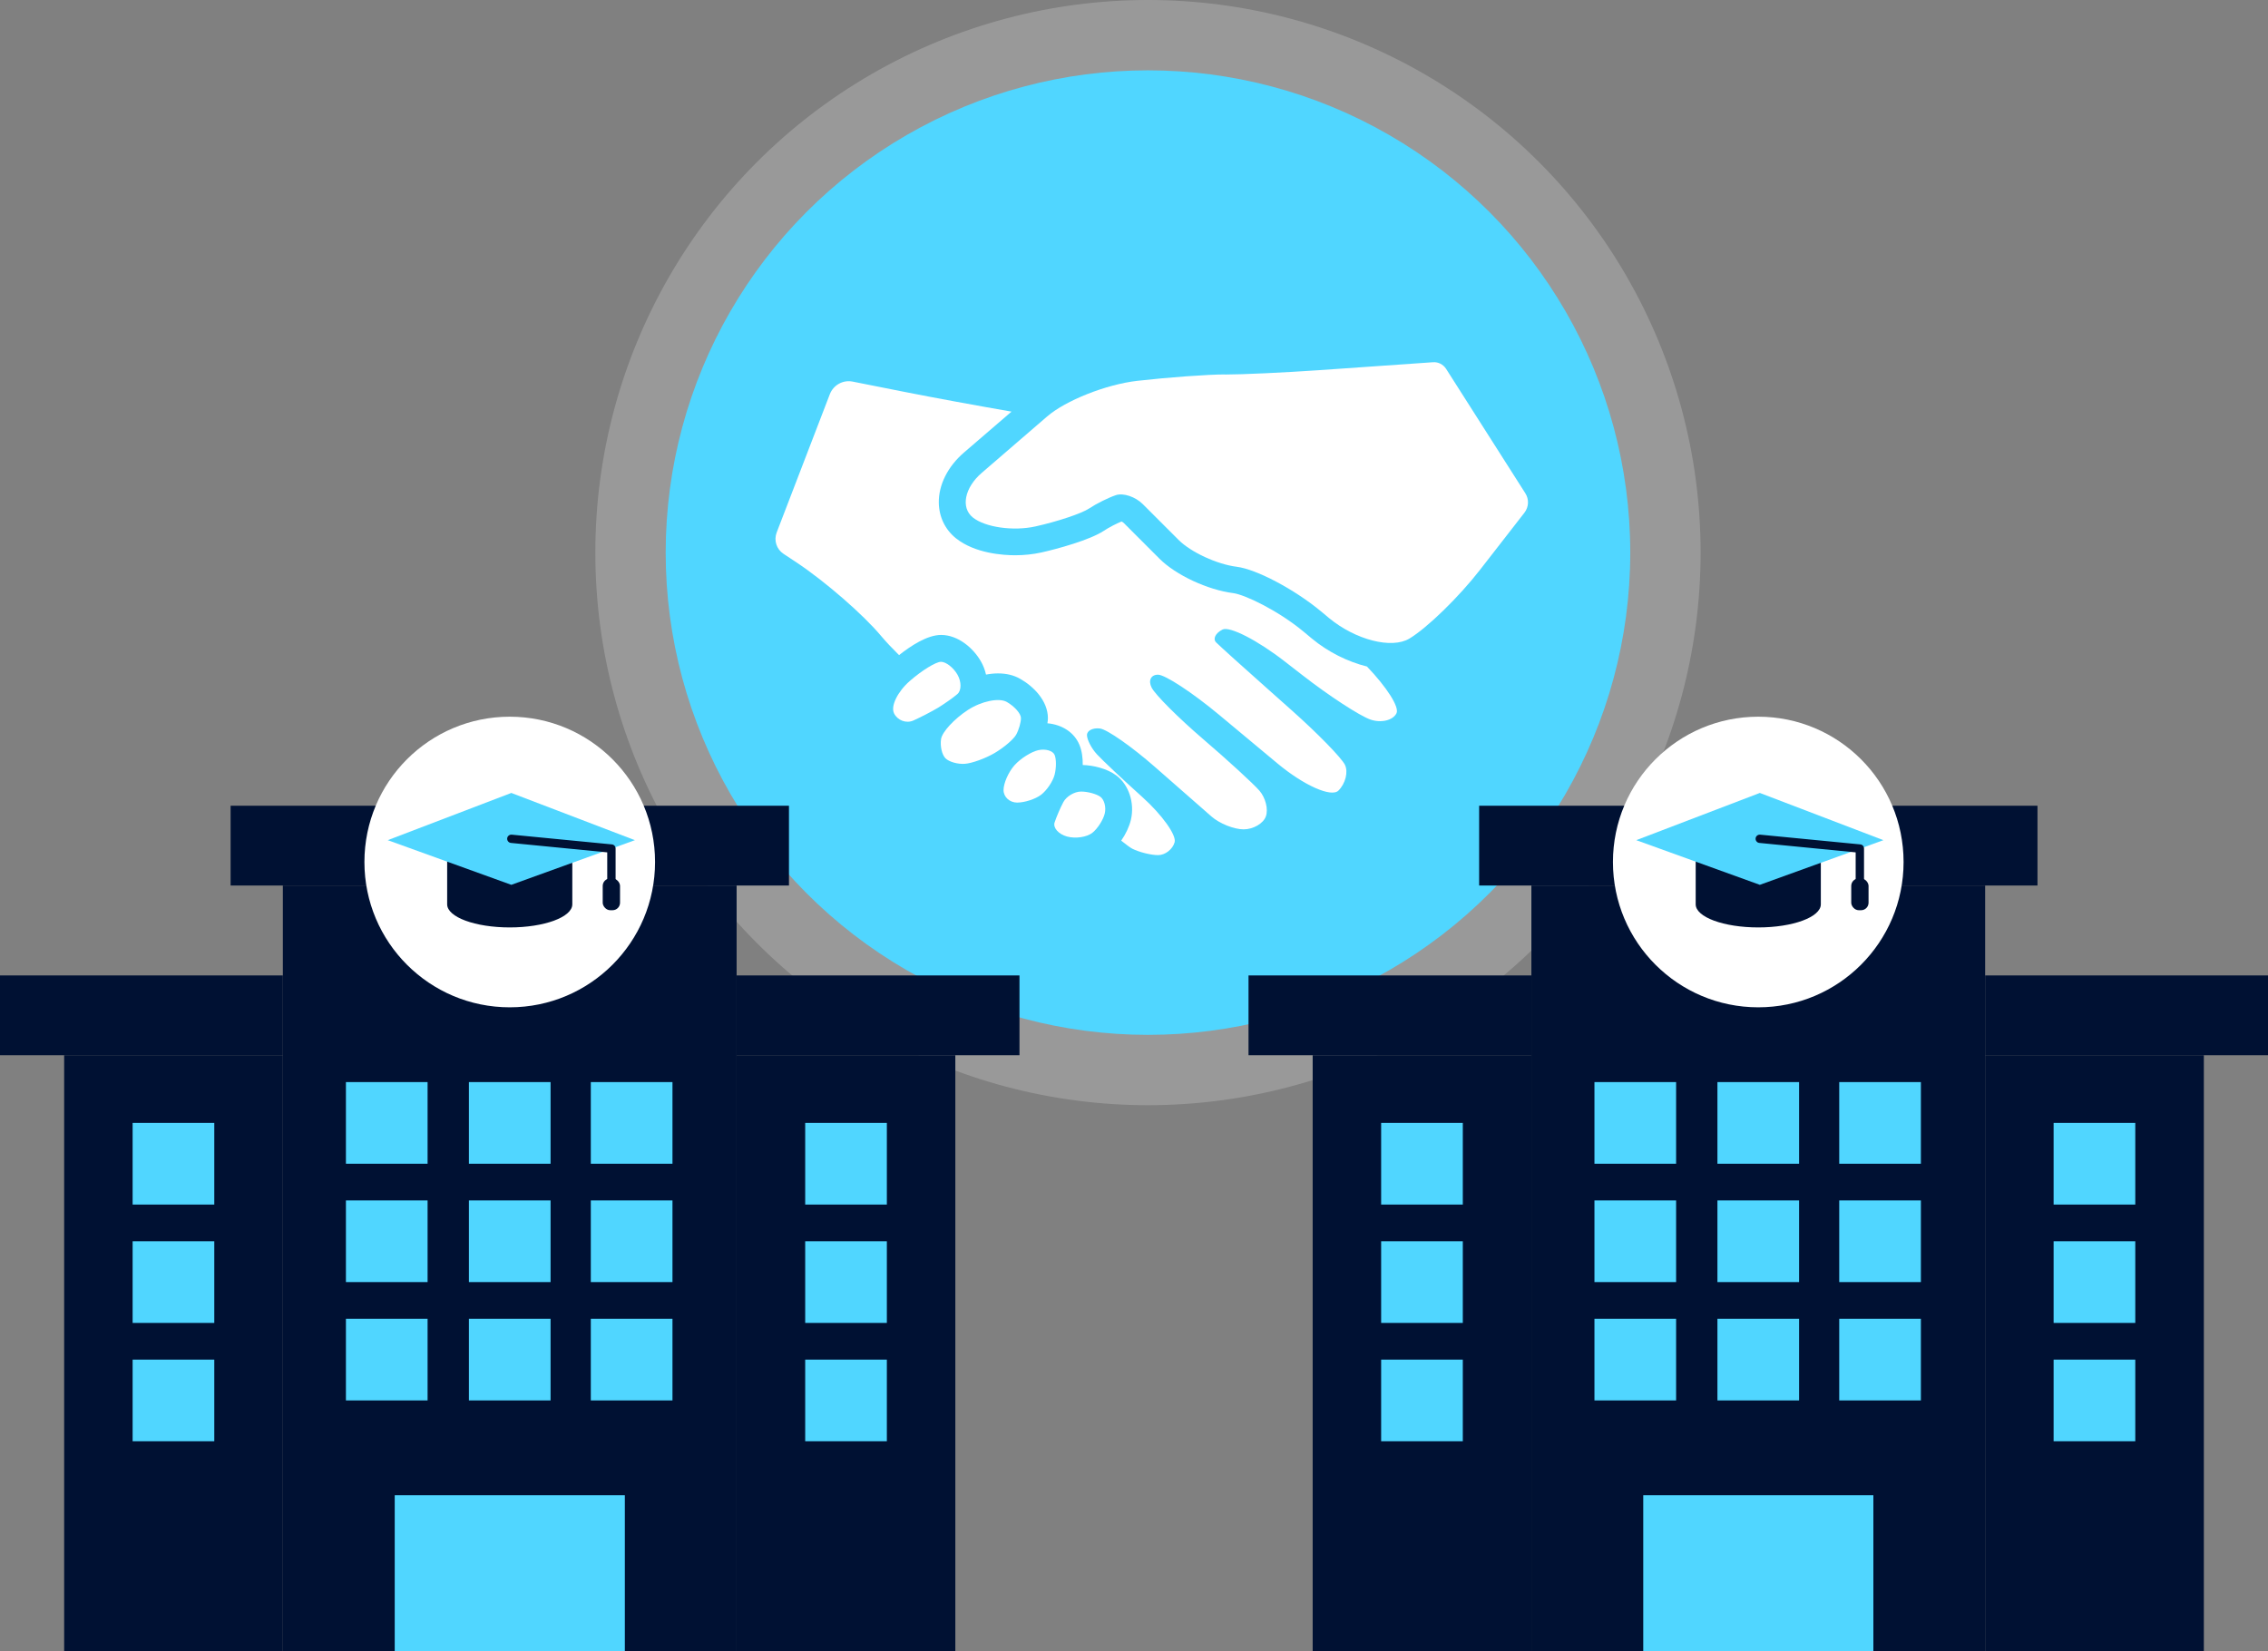 <?xml version="1.0" encoding="UTF-8"?><svg xmlns="http://www.w3.org/2000/svg" viewBox="0 0 230.52 167.83"><rect x="0" y="0" width="230.52" height="167.83" fill="#808080" stroke="none"/><defs><style>.d,.e{fill:#fff;}.f{fill:#013;}.g{fill:#50d6ff;}.e{opacity:.2;}</style></defs><g id="a"/><g id="b"><g id="c"><g><g><g><circle class="e" cx="116.68" cy="56.17" r="56.17"/><circle class="g" cx="116.68" cy="56.17" r="49.02"/></g><g><path class="d" d="M124.52,38.06c-1.74,0-5.75,.29-8.92,.65s-7.3,2-9.19,3.64c-1.89,1.64-4.87,4.21-6.62,5.71s-2.16,3.54-.91,4.54c1.25,1,4.11,1.41,6.36,.91,2.25-.5,4.7-1.32,5.45-1.82s1.98-1.11,2.73-1.36,1.98,.16,2.73,.91l3.64,3.64c1.25,1.25,3.91,2.48,5.91,2.73s5.84,2.28,8.54,4.51l.84,.7c2.7,2.23,6.37,3.17,8.17,2.09s5.03-4.22,7.18-6.99l4.51-5.8c.45-.58,.49-1.37,.09-1.99l-8.05-12.64c-.29-.45-.8-.71-1.33-.67l-11.62,.81c-3.49,.24-7.77,.44-9.52,.44Z"/><path class="d" d="M90.87,72.5c-.36-.72,.36-2.19,1.59-3.27,1.23-1.08,2.67-1.96,3.18-1.96s1.27,.59,1.68,1.31,.41,1.6,0,1.96-1.3,.98-1.96,1.39c-.67,.4-1.81,.99-2.53,1.31s-1.6-.01-1.96-.73Z"/><path class="d" d="M95.65,75.12c.11-.72,1.34-2.05,2.72-2.95s3.17-1.27,3.96-.82c.79,.45,1.44,1.19,1.44,1.64s-.22,1.21-.49,1.69-1.26,1.32-2.2,1.87-2.3,1.04-3.02,1.09-1.6-.2-1.96-.56-.56-1.24-.45-1.96Z"/><path class="d" d="M102,80.31c0-.7,.5-1.83,1.11-2.52,.61-.69,1.71-1.38,2.43-1.54,.73-.16,1.47,.06,1.65,.48s.18,1.33,0,2.02-.8,1.6-1.38,2.04-1.67,.79-2.43,.79-1.38-.57-1.38-1.27Z"/><path class="d" d="M138.94,67.75c-1.94-.48-3.95-1.47-5.61-2.85l-.84-.7c-2.62-2.17-5.98-3.76-7.14-3.91-2.6-.33-5.83-1.83-7.5-3.5l-3.64-3.64c-.05-.05-.14-.11-.22-.14-.52,.21-1.3,.61-1.79,.94-1.41,.94-4.79,1.86-6.37,2.21-.83,.18-1.72,.28-2.65,.28h0c-1.16,0-4.07-.17-6.01-1.72-1.1-.88-1.72-2.16-1.75-3.6-.03-1.83,.91-3.71,2.58-5.14,1.26-1.08,3.14-2.7,4.81-4.14-3.41-.59-7.92-1.42-10.85-2l-5.29-1.05c-.99-.2-1.97,.35-2.33,1.29l-5.4,14.05c-.3,.79-.02,1.69,.69,2.16l1.36,.9c2.91,1.94,6.77,5.3,8.57,7.46,.48,.57,1.11,1.24,1.82,1.94,1.19-.94,2.87-2.05,4.27-2.05,1.74,0,3.29,1.35,4.05,2.69,.25,.43,.41,.88,.52,1.34,.42-.08,.83-.12,1.22-.12,.85,0,1.61,.18,2.25,.55,1.36,.77,2.82,2.23,2.82,4.01,0,.17-.03,.34-.05,.51,1.49,.13,2.72,.93,3.24,2.16,.27,.63,.36,1.37,.35,2.08,1.05,.03,2.46,.35,3.41,1.06,1.27,.94,1.88,2.79,1.49,4.49-.16,.69-.52,1.46-.99,2.14,.5,.4,.9,.7,1.13,.82,.72,.36,1.9,.65,2.62,.65s1.48-.59,1.68-1.31c.2-.72-1.27-2.78-3.27-4.58-2-1.8-4.09-3.77-4.64-4.37-.55-.6-1-1.48-1-1.94s.6-.76,1.32-.67c.73,.09,3.24,1.85,5.58,3.9,2.34,2.05,4.93,4.32,5.75,5.04,.82,.72,2.29,1.31,3.27,1.31s2-.59,2.26-1.31c.27-.72-.03-1.9-.65-2.62-.63-.72-3.2-3.08-5.72-5.24-2.52-2.16-4.88-4.52-5.24-5.24-.36-.72-.07-1.31,.65-1.31s3.51,1.83,6.2,4.07l5.94,4.95c2.69,2.24,5.48,3.48,6.2,2.76,.72-.72,1.01-1.9,.66-2.62-.36-.72-2.79-3.21-5.41-5.54l-2.27-2.02c-2.62-2.32-5.05-4.52-5.41-4.88-.36-.36-.07-.95,.65-1.31s3.57,1.1,6.33,3.25l1.74,1.35c2.76,2.15,5.91,4.2,6.99,4.56,1.08,.36,2.26,.07,2.62-.65,.31-.63-.99-2.65-3-4.75Z"/><path class="d" d="M107.19,83.6c.18-.55,.58-1.49,.89-2.07s1.12-1.07,1.8-1.07,1.56,.24,1.96,.53,.6,1.05,.45,1.69-.71,1.53-1.26,1.97-1.71,.62-2.58,.38-1.44-.89-1.26-1.44Z"/></g></g><g><rect class="f" x="6.52" y="107.26" width="22.23" height="60.57"/><rect class="f" x="0" y="99.15" width="28.75" height="8.11"/><rect class="f" x="28.75" y="90.01" width="46.12" height="77.82"/><rect class="f" x="23.44" y="81.9" width="56.75" height="8.11"/><rect class="g" x="13.48" y="114.14" width="8.3" height="8.3"/><rect class="g" x="13.48" y="126.17" width="8.3" height="8.3"/><rect class="g" x="13.48" y="138.2" width="8.3" height="8.3"/><rect class="g" x="47.66" y="109.99" width="8.3" height="8.3"/><rect class="g" x="47.66" y="122.02" width="8.3" height="8.3"/><rect class="g" x="47.66" y="134.05" width="8.3" height="8.3"/><rect class="g" x="40.12" y="151.98" width="23.39" height="15.85"/><g><rect class="g" x="60.05" y="109.99" width="8.3" height="8.3"/><rect class="g" x="60.05" y="122.02" width="8.3" height="8.3"/><rect class="g" x="60.05" y="134.05" width="8.3" height="8.3"/></g><g><rect class="g" x="35.16" y="109.99" width="8.3" height="8.3"/><rect class="g" x="35.16" y="122.02" width="8.3" height="8.3"/><rect class="g" x="35.16" y="134.05" width="8.3" height="8.3"/></g><rect class="f" x="74.87" y="107.26" width="22.23" height="60.57"/><rect class="f" x="74.87" y="99.15" width="28.75" height="8.11"/><rect class="g" x="81.84" y="114.14" width="8.3" height="8.3"/><rect class="g" x="81.84" y="126.17" width="8.3" height="8.3"/><rect class="g" x="81.84" y="138.2" width="8.3" height="8.3"/><g><circle class="d" cx="51.81" cy="87.62" r="14.77"/><path class="f" d="M45.45,84.43v7.49c0,1.3,2.85,2.35,6.36,2.35s6.36-1.05,6.36-2.35v-7.49h-12.73Z"/><polygon class="g" points="51.97 89.94 39.41 85.4 51.97 80.6 64.53 85.4 51.97 89.94"/><path class="f" d="M62.15,91.32c-.23,0-.43-.19-.43-.43v-4.25l-9.79-.96c-.23-.02-.4-.23-.38-.46,.02-.23,.23-.4,.46-.38l10.18,.99c.22,.02,.38,.2,.38,.42v4.64c0,.23-.19,.43-.43,.43Z"/><rect class="f" x="61.26" y="89.29" width="1.76" height="3.23" rx=".76" ry=".76"/></g></g><g><rect class="f" x="133.42" y="107.26" width="22.23" height="60.57"/><rect class="f" x="126.9" y="99.15" width="28.75" height="8.11"/><rect class="f" x="155.65" y="90.01" width="46.12" height="77.82"/><rect class="f" x="150.34" y="81.9" width="56.75" height="8.11"/><rect class="g" x="140.38" y="114.14" width="8.3" height="8.3"/><rect class="g" x="140.38" y="126.17" width="8.3" height="8.3"/><rect class="g" x="140.38" y="138.2" width="8.3" height="8.3"/><rect class="g" x="174.56" y="109.99" width="8.3" height="8.3"/><rect class="g" x="174.56" y="122.02" width="8.3" height="8.3"/><rect class="g" x="174.56" y="134.05" width="8.3" height="8.3"/><rect class="g" x="167.02" y="151.98" width="23.39" height="15.85"/><g><rect class="g" x="186.94" y="109.99" width="8.3" height="8.3"/><rect class="g" x="186.94" y="122.02" width="8.3" height="8.3"/><rect class="g" x="186.94" y="134.05" width="8.3" height="8.3"/></g><g><rect class="g" x="162.06" y="109.99" width="8.3" height="8.3"/><rect class="g" x="162.06" y="122.02" width="8.3" height="8.3"/><rect class="g" x="162.06" y="134.05" width="8.3" height="8.3"/></g><rect class="f" x="201.77" y="107.26" width="22.23" height="60.57"/><rect class="f" x="201.77" y="99.15" width="28.75" height="8.11"/><rect class="g" x="208.73" y="114.14" width="8.3" height="8.3"/><rect class="g" x="208.73" y="126.17" width="8.3" height="8.3"/><rect class="g" x="208.73" y="138.2" width="8.3" height="8.3"/><g><circle class="d" cx="178.71" cy="87.62" r="14.77"/><path class="f" d="M172.35,84.43v7.49c0,1.3,2.85,2.35,6.36,2.35s6.36-1.05,6.36-2.35v-7.49h-12.73Z"/><polygon class="g" points="178.87 89.94 166.31 85.4 178.87 80.6 191.43 85.4 178.87 89.94"/><path class="f" d="M189.04,91.32c-.23,0-.43-.19-.43-.43v-4.25l-9.79-.96c-.23-.02-.4-.23-.38-.46,.02-.23,.23-.4,.46-.38l10.18,.99c.22,.02,.38,.2,.38,.42v4.64c0,.23-.19,.43-.43,.43Z"/><rect class="f" x="188.16" y="89.29" width="1.76" height="3.23" rx=".76" ry=".76"/></g></g></g></g></g></svg>